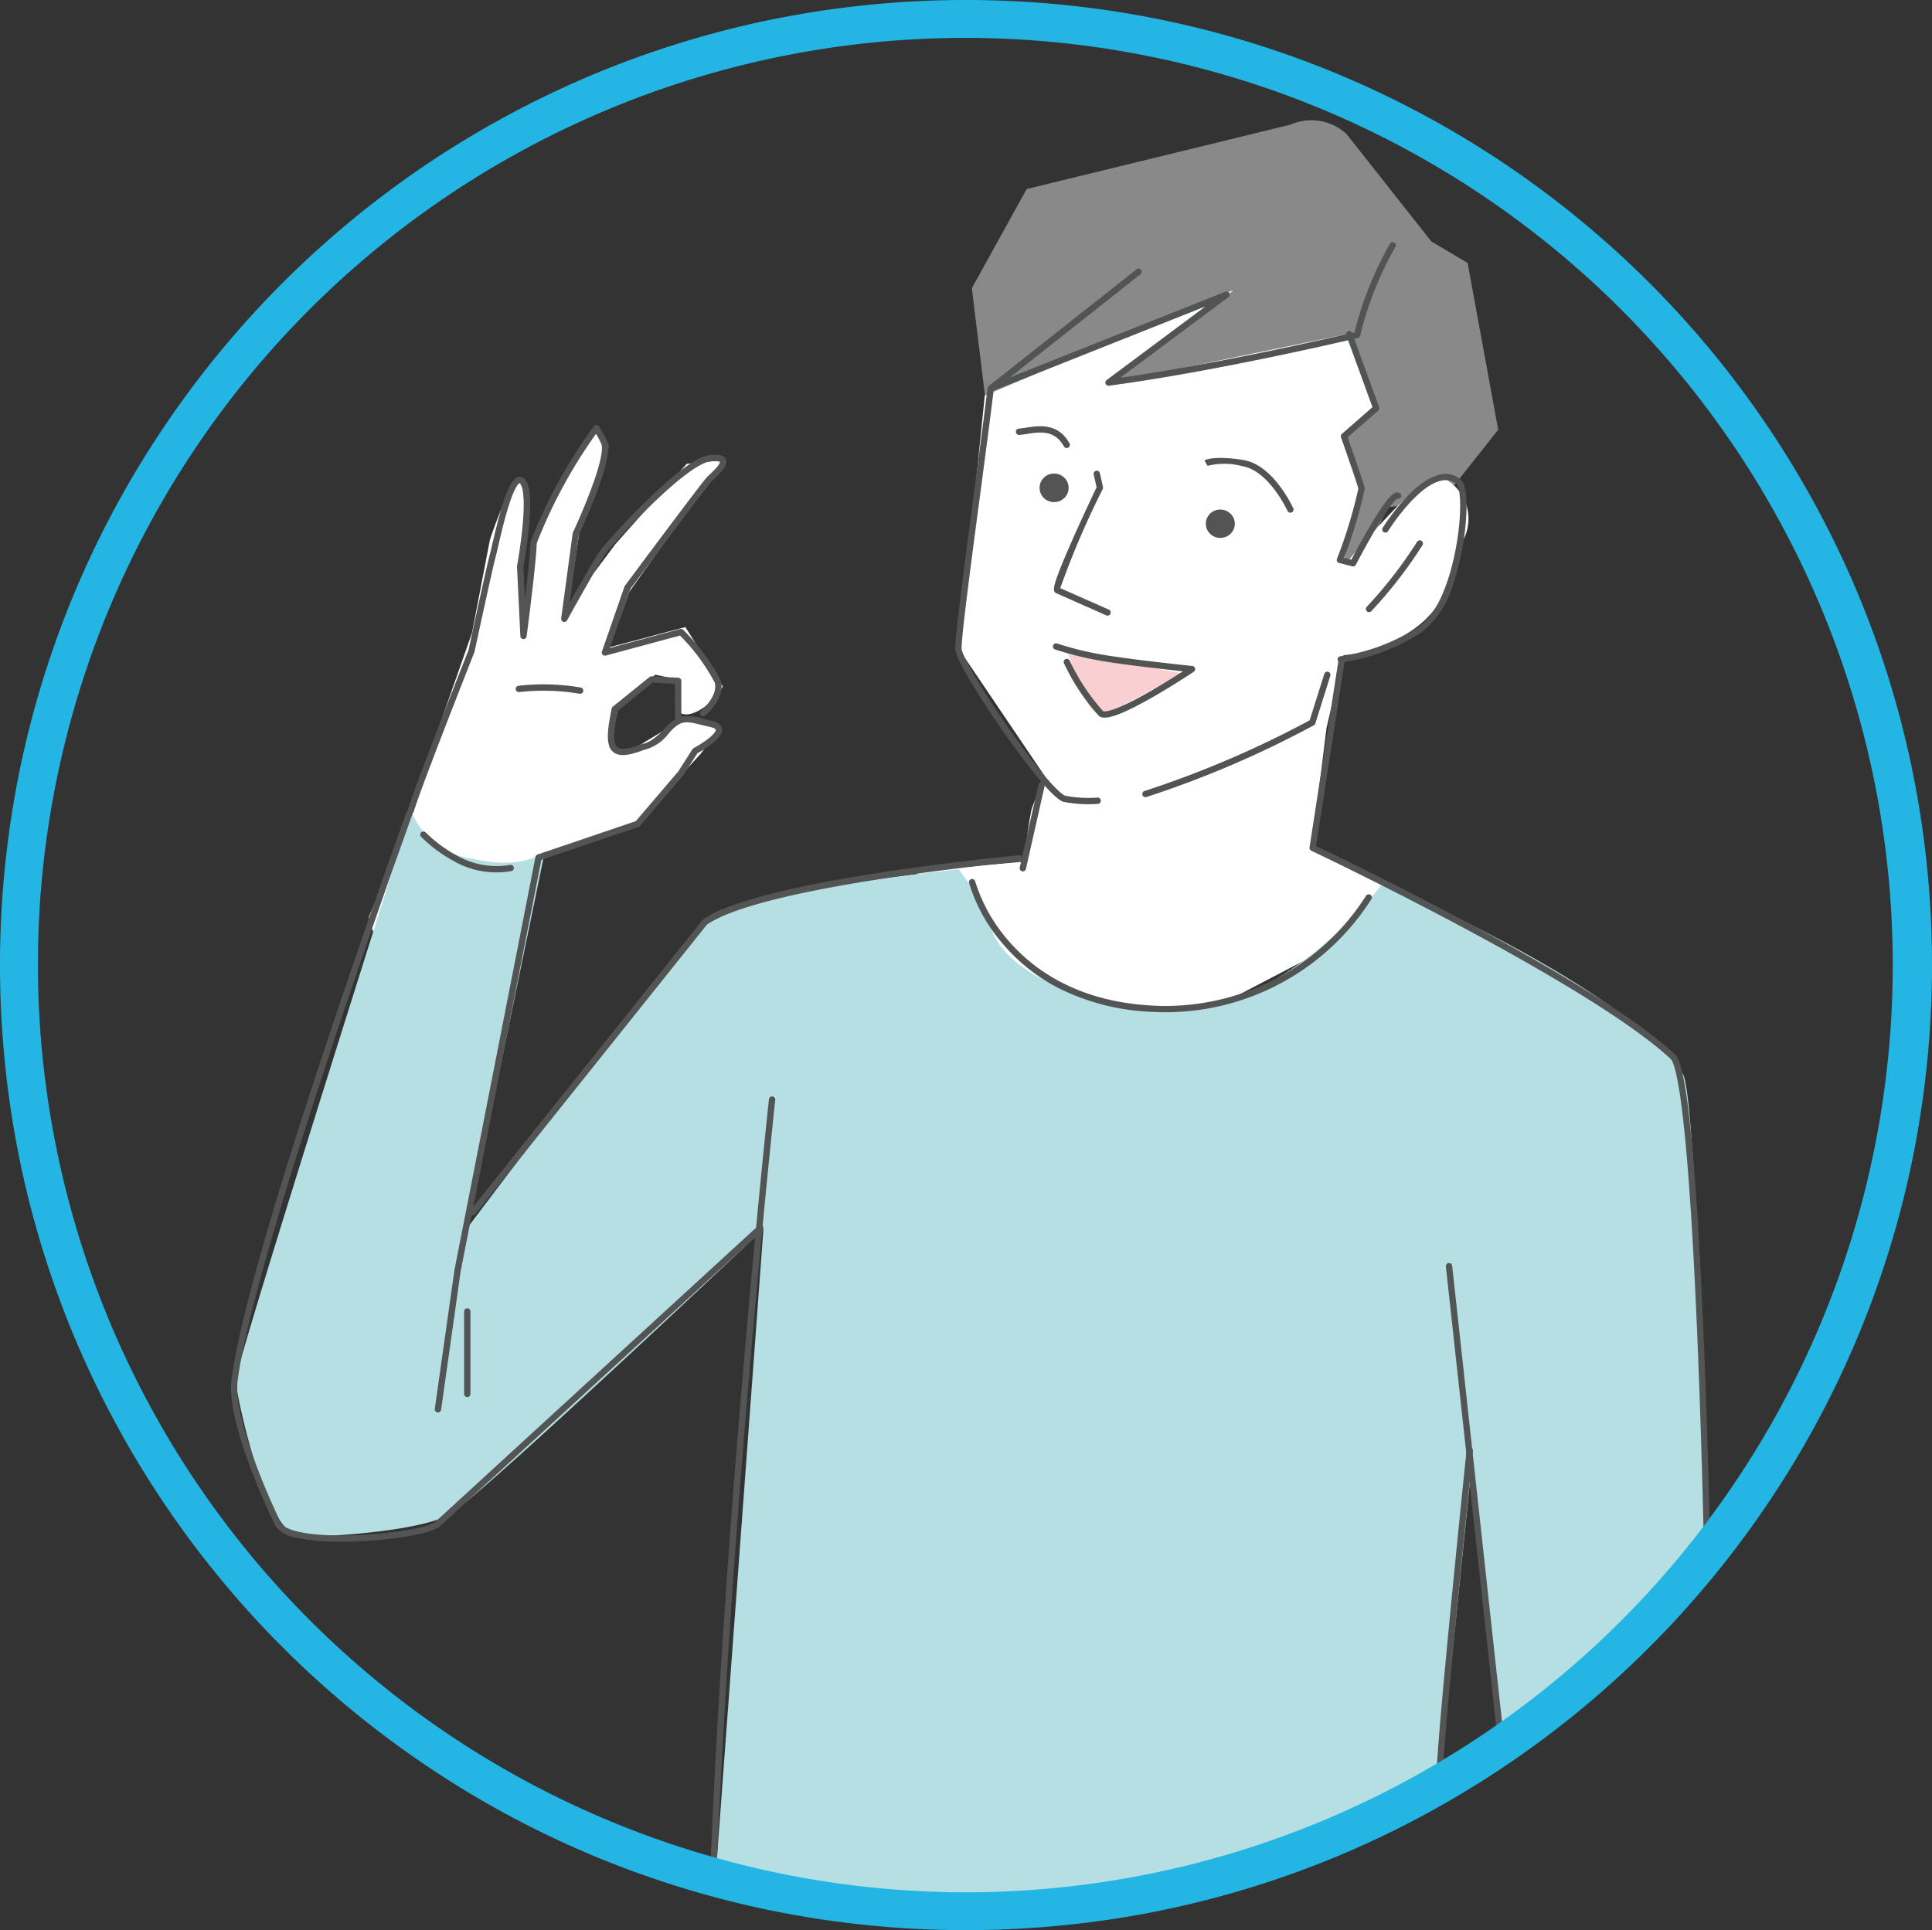 <svg xmlns="http://www.w3.org/2000/svg" width="153" height="152.893" viewBox="0 0 153 152.893">
  <rect x="0" y="0" width="153" height="152.893" fill="#333333" stroke="none"/>
  <g id="レイヤー_2" data-name="レイヤー 2" transform="translate(1.5 1.5)">
    <g id="レイヤー_2-2" data-name="レイヤー 2" transform="translate(0 0)">
      <path id="パス_369" data-name="パス 369" d="M44.54,21.578,42.483,41.661l6.965,10.306a8.966,8.966,0,0,0-1.208,2.416,32.732,32.732,0,0,0-.547,4.115l-8.683.774L49.07,70.219c2.02,2.208,10.249,1.453,12.986.189l16.988-8.871-8.607-4.209,1.17-9.438L74.1,37.263l4.285-23.084-26.9-1.7Z" transform="translate(31.948 8.245)" fill="#fff"/>
      <path id="パス_370" data-name="パス 370" d="M28.324,60.39l1.453-8.116,7.21-2.057,5.455-5.965,1.378-1.888-1.3-.585-1.642-.189-4.455,2.7-1.208-.51.736-3.4L38.838,38l1.888.4c-1.378,4.379,2.284,2.718,3.454.529l-2.963-4.7-6.021,1.6,1.6-4.417,7.38-10.4-2.85.283-5.663,6.38L31.911,32.7l.944-6.172s2.586-6.3,2.227-6.8c-1.057-1.435-1.453-.68-1.453-.68l-4.02,7.267-1.246,8.588-.189-5.323s.868-6.738,0-6.927-2.435,4.662-2.435,4.662l-1.416,7.361L17.754,53.406l-1.6,3.775s.208,3.4,4.643,3.19A69.631,69.631,0,0,1,28.324,60.39Z" transform="translate(11.558 13.944)" fill="#fff"/>
      <path id="パス_371" data-name="パス 371" d="M55.122,29.905s-3.775-.68-5.927-1.133a32.353,32.353,0,0,0-3.775-.793S46.8,33.3,48.138,33.039,54.518,29.415,55.122,29.905Z" transform="translate(37.624 22.049)" fill="#f9cfd1"/>
      <path id="パス_372" data-name="パス 372" d="M42.428,27.55,62.19,19.169l-9.966,7.418,19.045-3.926a48.6,48.6,0,0,1,2.133,5.87,31.838,31.838,0,0,1-2.548,2.227l1.4,4.134-1.378,5.663,1.4.283,2.02-4.417a7,7,0,0,1,2.454,0c1.095.264,2.945-1.888,2.945-1.888l3.379-4.266L80.65,17.055l-2.869-1.7-6.72-8.513a4.1,4.1,0,0,0-4.455-.736L45.731,11.2,41.39,19.056Z" transform="translate(34.073 2.273)" fill="#898989"/>
      <path id="パス_373" data-name="パス 373" d="M56.47,28.973s7.267-8.947,8.55-8.286a3.624,3.624,0,0,1,1.888,5.059c-1.359,2.567-.868,5.077-4.209,7.248a10.193,10.193,0,0,1-6.172,1.888Z" transform="translate(47.469 15.534)" fill="#fff"/>
      <path id="パス_374" data-name="パス 374" d="M101.438,40.38s-8.852,11.891-19.293,10S70.436,44.457,70.38,43.551a19.075,19.075,0,0,0-2.535-4.285c.265,0-16.437,1.661-19.558,3.605-1.248.774-19.369,24.84-19.369,24.84l6.166-29.861s-1.608,1.529-5.674.6a6.032,6.032,0,0,1-4.9-3.775S10.552,78.6,10.59,79.773c0,.68,2.251,12.118,5.107,12.326,1.532.113,9.968-.359,12.105-1.888,3.575-2.567,24.589-22.443,24.589-22.443L48.609,119S65.8,123.45,79.1,121.355s26.84-9.947,26.84-9.947L108.455,86.7l2.459,21.65,16.3-15.1s-.87-35.863-2-37.75C120.75,48.591,101.438,40.38,101.438,40.38Z" transform="translate(6.567 28.085)" fill="#b5dfe2"/>
      <path id="線_10" data-name="線 10" d="M0,6.856A.251.251,0,0,1-.055,6.85a.25.25,0,0,1-.189-.3L1.247-.055a.25.25,0,0,1,.3-.189.25.25,0,0,1,.189.3L.244,6.661A.25.25,0,0,1,0,6.856Z" transform="translate(79.501 60.666)" fill="#535454"/>
      <path id="パス_375" data-name="パス 375" d="M86.888,99.09a.25.25,0,0,1-.25-.245c0-.093-.184-9.4-.609-18.822-.249-5.53-.532-10.015-.84-13.33-.5-5.358-.96-6.524-1.191-6.742-6.576-6.112-28.238-16.387-28.456-16.49a.25.25,0,0,1-.14-.264l2.3-14.874a.25.25,0,0,1,.494.076l-2.274,14.69c.97.463,5.98,2.868,11.6,5.864C75.9,53.417,81.554,57,84.341,59.585c.326.308.819,1.373,1.347,7.061.309,3.323.592,7.816.841,13.354.425,9.426.607,18.741.609,18.834a.25.25,0,0,1-.245.255Z" transform="translate(46.803 22.426)" fill="#535454"/>
      <path id="線_11" data-name="線 11" d="M4.114,37.887a.25.25,0,0,1-.248-.223L-.249.027A.25.25,0,0,1-.027-.249a.25.25,0,0,1,.276.221L4.363,37.61a.25.25,0,0,1-.221.276Z" transform="translate(113.252 98.797)" fill="#535454"/>
      <path id="パス_376" data-name="パス 376" d="M20.5,64.97a.25.25,0,0,1-.2-.406L38.67,41.592a.25.25,0,0,1,.051-.048c1.895-1.338,6.686-2.6,14.239-3.761,5.605-.859,10.727-1.337,10.778-1.342a.25.25,0,0,1,.046.5c-.2.019-20.3,1.909-24.747,4.994L20.7,64.876A.25.25,0,0,1,20.5,64.97Z" transform="translate(15.445 29.806)" fill="#535454"/>
      <path id="パス_377" data-name="パス 377" d="M30.58,108.469h-.01a.25.25,0,0,1-.24-.26c1.157-29.024,4.629-61.135,4.663-61.456a.25.25,0,0,1,.5.054c-.035.321-3.5,32.415-4.661,61.422A.25.25,0,0,1,30.58,108.469Z" transform="translate(24.401 38.824)" fill="#535454"/>
      <path id="パス_378" data-name="パス 378" d="M61,87.854a.25.25,0,0,1-.25-.25c0-2.961,2.3-25.186,2.4-26.13a.25.25,0,0,1,.5.052c-.024.231-2.4,23.143-2.4,26.079A.25.25,0,0,1,61,87.854Z" transform="translate(51.494 51.888)" fill="#535454"/>
      <path id="パス_379" data-name="パス 379" d="M23.27,43.54a.25.25,0,0,1-.08-.487l7.768-2.639,3.361-3.936,1.123-1.76a.25.25,0,0,1,.093-.086,9.75,9.75,0,0,0,.953-.594c.663-.475.818-.767.8-.865-.006-.044-.1-.139-.412-.21-.232-.053-.445-.1-.633-.15-1.38-.336-1.708-.415-2.637.6a3.553,3.553,0,0,1-2.017,1.362c-1.256.484-1.983.531-2.427.157-.585-.493-.493-1.588-.119-3.436a.25.25,0,0,1,.087-.144L32.04,29a.25.25,0,0,1,.171-.056l2.114.113a.25.25,0,0,1,.237.25v2.835a3.826,3.826,0,0,1,1.8.189c.187.045.4.1.626.149.488.111.756.323.8.631.051.383-.271.809-1.013,1.34a10.162,10.162,0,0,1-.946.594l-1.1,1.72a.25.25,0,0,1-.021.028l-3.416,4a.25.25,0,0,1-.11.074L23.35,43.526A.25.25,0,0,1,23.27,43.54Zm6.249-11.853c-.3,1.49-.413,2.545-.031,2.866.277.234.918.15,1.959-.254a.2.2,0,0,1,.087-.017c.048,0,.686-.083,1.706-1.2a3.851,3.851,0,0,1,.874-.755.249.249,0,0,1-.052-.152V29.54l-1.781-.1Z" transform="translate(17.895 23.128)" fill="#535454"/>
      <path id="パス_380" data-name="パス 380" d="M17.91,49.214a.25.25,0,0,1-.24-.321c.556-1.892,4.553-12.009,4.813-12.667.1-.482,1.457-6.768,1.68-7.546.035-.124.1-.4.178-.741.731-3.171,1.327-5.181,2.043-5.407a.51.51,0,0,1,.508.123c.294.264.65.959.36,3.926-.143,1.464-.388,2.855-.427,3.071l.123,2.533c.209-1.755.433-3.786.433-4.456a.25.25,0,0,1,.017-.09,40.112,40.112,0,0,1,5-9.136.25.25,0,0,1,.413.013,9.915,9.915,0,0,1,.616,1.116c.116.213.439.863-.862,4.284-.58,1.525-1.234,2.947-1.345,3.186l-.724,5.369c.8-1.427,2.1-3.72,2.491-4.233a53.259,53.259,0,0,1,3.672-3.913c2.338-2.267,4.007-3.46,4.96-3.545.483-.043,1.06-.043,1.234.343.2.443-.305.975-.935,1.573-.086.082-.16.152-.21.2-.33.345-4.718,6.219-6.412,8.5l-1.625,4.67,5.565-1.5a.25.25,0,0,1,.24.063,16.006,16.006,0,0,1,2.972,4.007.25.25,0,0,1,.022.059c.334,1.42-1.191,2.672-1.257,2.724a.25.25,0,0,1-.314-.389h0c.013-.011,1.323-1.088,1.091-2.192a15.506,15.506,0,0,0-2.763-3.753l-5.882,1.586a.25.25,0,0,1-.3-.324L34.831,31.2a.25.25,0,0,1,.036-.067c.247-.332,6.054-8.134,6.475-8.574.057-.06.136-.134.226-.221a7.426,7.426,0,0,0,.588-.6c.217-.261.234-.375.235-.4-.025-.019-.17-.1-.733-.053-.812.073-2.466,1.282-4.657,3.406-1.8,1.747-3.371,3.531-3.623,3.859-.548.713-3.068,5.283-3.094,5.329a.25.25,0,0,1-.467-.154L30.724,27a.25.25,0,0,1,.021-.073c.007-.015.722-1.542,1.348-3.189,1.112-2.925.99-3.681.887-3.87l-.007-.014c-.12-.255-.252-.506-.395-.75a39.615,39.615,0,0,0-4.7,8.676c-.018,1.376-.762,7.1-.795,7.346a.25.25,0,0,1-.5-.02l-.264-5.455a.25.25,0,0,1,0-.057c0-.015.274-1.5.427-3.061.277-2.836-.081-3.4-.2-3.5a.116.116,0,0,0-.024-.018c-.037.01-.349.146-.887,1.872-.337,1.08-.627,2.338-.818,3.171-.084.366-.145.63-.184.766-.222.776-1.661,7.466-1.676,7.534a.249.249,0,0,1-.012.039c-.042.107-4.249,10.751-4.806,12.644A.25.25,0,0,1,17.91,49.214Z" transform="translate(13.125 13.758)" fill="#535454"/>
      <path id="パス_381" data-name="パス 381" d="M27.272,30.024a.252.252,0,0,1-.042,0,17.016,17.016,0,0,0-4.762-.13.25.25,0,1,1-.056-.5,17.516,17.516,0,0,1,4.9.134.25.25,0,0,1-.041.5Z" transform="translate(17.151 23.427)" fill="#535454"/>
      <path id="パス_382" data-name="パス 382" d="M19.013,92.472a16.416,16.416,0,0,1-3.55-.314,2.422,2.422,0,0,1-1.66-.932l-.005-.01c-.162-.327-3.954-8.056-3.478-11.62.573-4.36,3.078-13.238,7.445-26.388,3.25-9.788,6.372-18.406,6.4-18.492a.25.25,0,1,1,.47.17c-.124.343-12.464,34.447-13.823,44.776-.452,3.378,3.31,11.088,3.428,11.328.109.194.43.468,1.334.682,3.107.737,9.7.017,10.878-.763L52.038,67.44a.25.25,0,0,1,.338.368L26.781,91.289a.251.251,0,0,1-.027.022C25.812,91.958,22.171,92.472,19.013,92.472Z" transform="translate(6.514 28.147)" fill="#535454"/>
      <path id="パス_383" data-name="パス 383" d="M24.232,38.692a6.835,6.835,0,0,1-3.365-.885,11.438,11.438,0,0,1-2.6-1.929.25.25,0,0,1,.352-.356,10.938,10.938,0,0,0,2.491,1.845l0,0a6.333,6.333,0,0,0,4.212.726.25.25,0,0,1,.087.492A6.8,6.8,0,0,1,24.232,38.692Z" transform="translate(13.589 28.913)" fill="#535454"/>
      <path id="パス_384" data-name="パス 384" d="M19.05,80.587l-.035,0A.25.25,0,0,1,18.8,80.3L20.35,69.355l0-.013,6.418-32.73a.25.25,0,1,1,.491.1L20.844,69.431,19.3,80.372A.25.25,0,0,1,19.05,80.587Z" transform="translate(14.133 29.791)" fill="#535454"/>
      <path id="パス_385" data-name="パス 385" d="M56.87,35.4a.25.25,0,0,1-.035-.5,15.307,15.307,0,0,0,6.2-2.358c2.059-1.326,3.068-5.886,3.244-8.628.109-1.691-.088-2.5-.247-2.637a1.355,1.355,0,0,0-1.138-.3c-1.976.322-4.279,3.984-4.3,4.021a.25.25,0,0,1-.424-.264c.1-.159,2.449-3.892,4.646-4.25a1.854,1.854,0,0,1,1.539.414c.513.433.487,2.1.426,3.053a21.06,21.06,0,0,1-.985,5.1,7.637,7.637,0,0,1-2.484,3.91,15.807,15.807,0,0,1-6.4,2.434Z" transform="translate(47.824 15.582)" fill="#525454"/>
      <path id="パス_386" data-name="パス 386" d="M48.98,31.805a.249.249,0,0,1-.1-.021l-3.964-1.755-.007,0c-.28-.134-.234-.494.216-1.673.262-.688.659-1.629,1.18-2.8.786-1.765,1.623-3.53,1.808-3.918l-.226-1.01a.25.25,0,0,1,.488-.109l.245,1.095a.25.25,0,0,1-.018.163,67.877,67.877,0,0,0-3.365,7.851l3.845,1.7a.25.25,0,0,1-.1.479Z" transform="translate(37.228 15.46)" fill="#525454"/>
      <path id="パス_387" data-name="パス 387" d="M58.05,28.931a.25.25,0,0,1-.182-.421,34.773,34.773,0,0,0,3.992-5.154.25.25,0,0,1,.422.268,35.275,35.275,0,0,1-4.049,5.228A.249.249,0,0,1,58.05,28.931Z" transform="translate(48.868 18.056)" fill="#525454"/>
      <path id="パス_388" data-name="パス 388" d="M51.3,23.618a1.151,1.151,0,0,0,1.472.623,1.114,1.114,0,0,0,.661-1.453,1.17,1.17,0,0,0-1.491-.642,1.114,1.114,0,0,0-.642,1.472Z" transform="translate(42.778 16.792)" fill="#555454"/>
      <ellipse id="楕円形_4" data-name="楕円形 4" cx="1.151" cy="1.133" rx="1.151" ry="1.133" transform="translate(80.825 36.009)" fill="#555454"/>
      <path id="パス_389" data-name="パス 389" d="M48.68,38.688A.25.25,0,0,1,48.6,38.2a79.711,79.711,0,0,0,13.082-5.6l1.159-3.678a.25.25,0,1,1,.477.15L62.131,32.85a.25.25,0,0,1-.12.145,80.208,80.208,0,0,1-13.254,5.68A.25.25,0,0,1,48.68,38.688Z" transform="translate(40.534 22.957)" fill="#525454"/>
      <path id="パス_390" data-name="パス 390" d="M51.131,49.913A10.237,10.237,0,0,1,49.2,49.73l-.019,0c-1.04-.287-3.979-4.415-4.855-5.673-1.367-1.963-3.69-5.527-3.728-6.43s.7-6.492,1.482-12.4c.392-2.967.8-6.036,1.067-8.248a.25.25,0,1,1,.5.06c-.269,2.214-.675,5.284-1.068,8.253C41.834,30.914,41.064,36.737,41.1,37.6c.02.491,1.387,2.931,3.638,6.165,2.48,3.562,4.1,5.33,4.57,5.475a9.738,9.738,0,0,0,2.547.145.25.25,0,1,1,.037.5Q51.512,49.913,51.131,49.913Z" transform="translate(33.554 12.291)" fill="#525454"/>
      <path id="パス_391" data-name="パス 391" d="M57.868,33.118a.25.25,0,0,1-.062-.008l-1.038-.264a.25.25,0,0,1-.171-.333,37.373,37.373,0,0,0,1.693-5.566c-.2-.721-1.363-4.022-1.375-4.056a.25.25,0,0,1,.071-.271L59.406,20.5,57.331,14.8a.25.25,0,1,1,.47-.171l2.133,5.87a.25.25,0,0,1-.07.274l-2.421,2.116c.248.7,1.212,3.455,1.347,4a.25.25,0,0,1,0,.114,37.88,37.88,0,0,1-1.627,5.436l.573.146c.223-.424.818-1.544,1.458-2.629a21.776,21.776,0,0,1,1.211-1.879c.438-.587.8-.945,1.135-.787a.25.25,0,0,1-.163.47c-.108.05-.552.388-1.867,2.646-.752,1.292-1.415,2.573-1.422,2.586A.25.25,0,0,1,57.868,33.118Z" transform="translate(47.782 10.25)" fill="#525454"/>
      <path id="パス_392" data-name="パス 392" d="M42.2,22.575a.25.25,0,0,1-.155-.446L53.729,12.9a.25.25,0,0,1,.31.392L43.7,21.46l17.058-6.785a.25.25,0,0,1,.242.433l-8.565,6.384c7.9-1.123,17.215-3.288,18.552-3.6a27.651,27.651,0,0,1,2.8-7.013.25.25,0,0,1,.435.247,27.151,27.151,0,0,0-2.787,7.032.25.25,0,0,1-.185.184c-.452.107-11.159,2.643-19.712,3.78a.25.25,0,0,1-.182-.448l7.822-5.831L42.292,22.557A.249.249,0,0,1,42.2,22.575Z" transform="translate(34.781 6.931)" fill="#525454"/>
      <path id="パス_393" data-name="パス 393" d="M47.165,20.187a.25.25,0,0,1-.219-.128c-.744-1.333-1.908-1.151-2.935-.99-.215.034-.418.065-.6.079a.25.25,0,1,1-.037-.5c.165-.012.358-.042.563-.075,1.01-.158,2.535-.4,3.449,1.24a.25.25,0,0,1-.218.372Z" transform="translate(35.81 13.804)" fill="#525454"/>
      <path id="パス_394" data-name="パス 394" d="M57.9,24.126a.25.25,0,0,1-.228-.146c-.015-.032-1.482-3.2-3.587-3.537a5.494,5.494,0,0,0-2.751-.026l.006,0-.244-.436c.073-.041.783-.39,3.068-.029,2.371.375,3.9,3.683,3.964,3.824a.25.25,0,0,1-.227.353Z" transform="translate(42.788 14.983)" fill="#525454"/>
      <path id="パス_395" data-name="パス 395" d="M48.782,33.447a.73.73,0,0,1-.409-.1.25.25,0,0,1-.052-.044,16.9,16.9,0,0,1-2.759-4.157.25.25,0,1,1,.453-.212,16.4,16.4,0,0,0,2.647,4c.126.045.8.107,3.682-1.546,1.034-.592,2.029-1.22,2.631-1.609-1.5-.164-5.05-.565-6.7-.872a24.652,24.652,0,0,1-3.411-.858.25.25,0,1,1,.156-.475,24.162,24.162,0,0,0,3.344.841c2.1.39,7.31.936,7.363.941a.25.25,0,0,1,.113.456c-.016.01-1.579,1.054-3.242,2.007C50.337,33.113,49.307,33.447,48.782,33.447Z" transform="translate(37.198 21.898)" fill="#525454"/>
      <path id="パス_396" data-name="パス 396" d="M56.724,47.995q-.556,0-1.116-.032A18.059,18.059,0,0,1,48.287,46.1a14.43,14.43,0,0,1-4.406-3.475,13.238,13.238,0,0,1-2.714-4.872.25.25,0,0,1,.485-.122,13,13,0,0,0,2.625,4.687c1.858,2.168,5.337,4.821,11.359,5.147a18.826,18.826,0,0,0,16.971-8.7.25.25,0,0,1,.422.268A19.328,19.328,0,0,1,56.724,47.995Z" transform="translate(34.076 30.686)" fill="#535454"/>
      <path id="線_12" data-name="線 12" d="M0,6.781a.25.25,0,0,1-.25-.25V0A.25.25,0,0,1,0-.25.25.25,0,0,1,.25,0V6.531A.25.25,0,0,1,0,6.781Z" transform="translate(35.505 102.382)" fill="#535454"/>
      <path id="楕円形_5" data-name="楕円形 5" d="M75-1.5A77.108,77.108,0,0,1,90.416.053a76.118,76.118,0,0,1,27.357,11.5,76.672,76.672,0,0,1,27.715,33.633,76.034,76.034,0,0,1,4.458,14.352,77.125,77.125,0,0,1,0,30.81,76.008,76.008,0,0,1-11.512,27.338,76.712,76.712,0,0,1-33.656,27.695,76.164,76.164,0,0,1-14.362,4.455,77.284,77.284,0,0,1-30.831,0,76.118,76.118,0,0,1-27.357-11.5A76.672,76.672,0,0,1,4.513,104.7,76.033,76.033,0,0,1,.054,90.352a77.125,77.125,0,0,1,0-30.81A76.009,76.009,0,0,1,11.566,32.2,76.711,76.711,0,0,1,45.223,4.508,76.165,76.165,0,0,1,59.584.053,77.108,77.108,0,0,1,75-1.5Zm0,149.893A73.446,73.446,0,1,0,1.5,74.946,73.556,73.556,0,0,0,75,148.393Z" fill="#23b6e5"/>
    </g>
  </g>
</svg>
